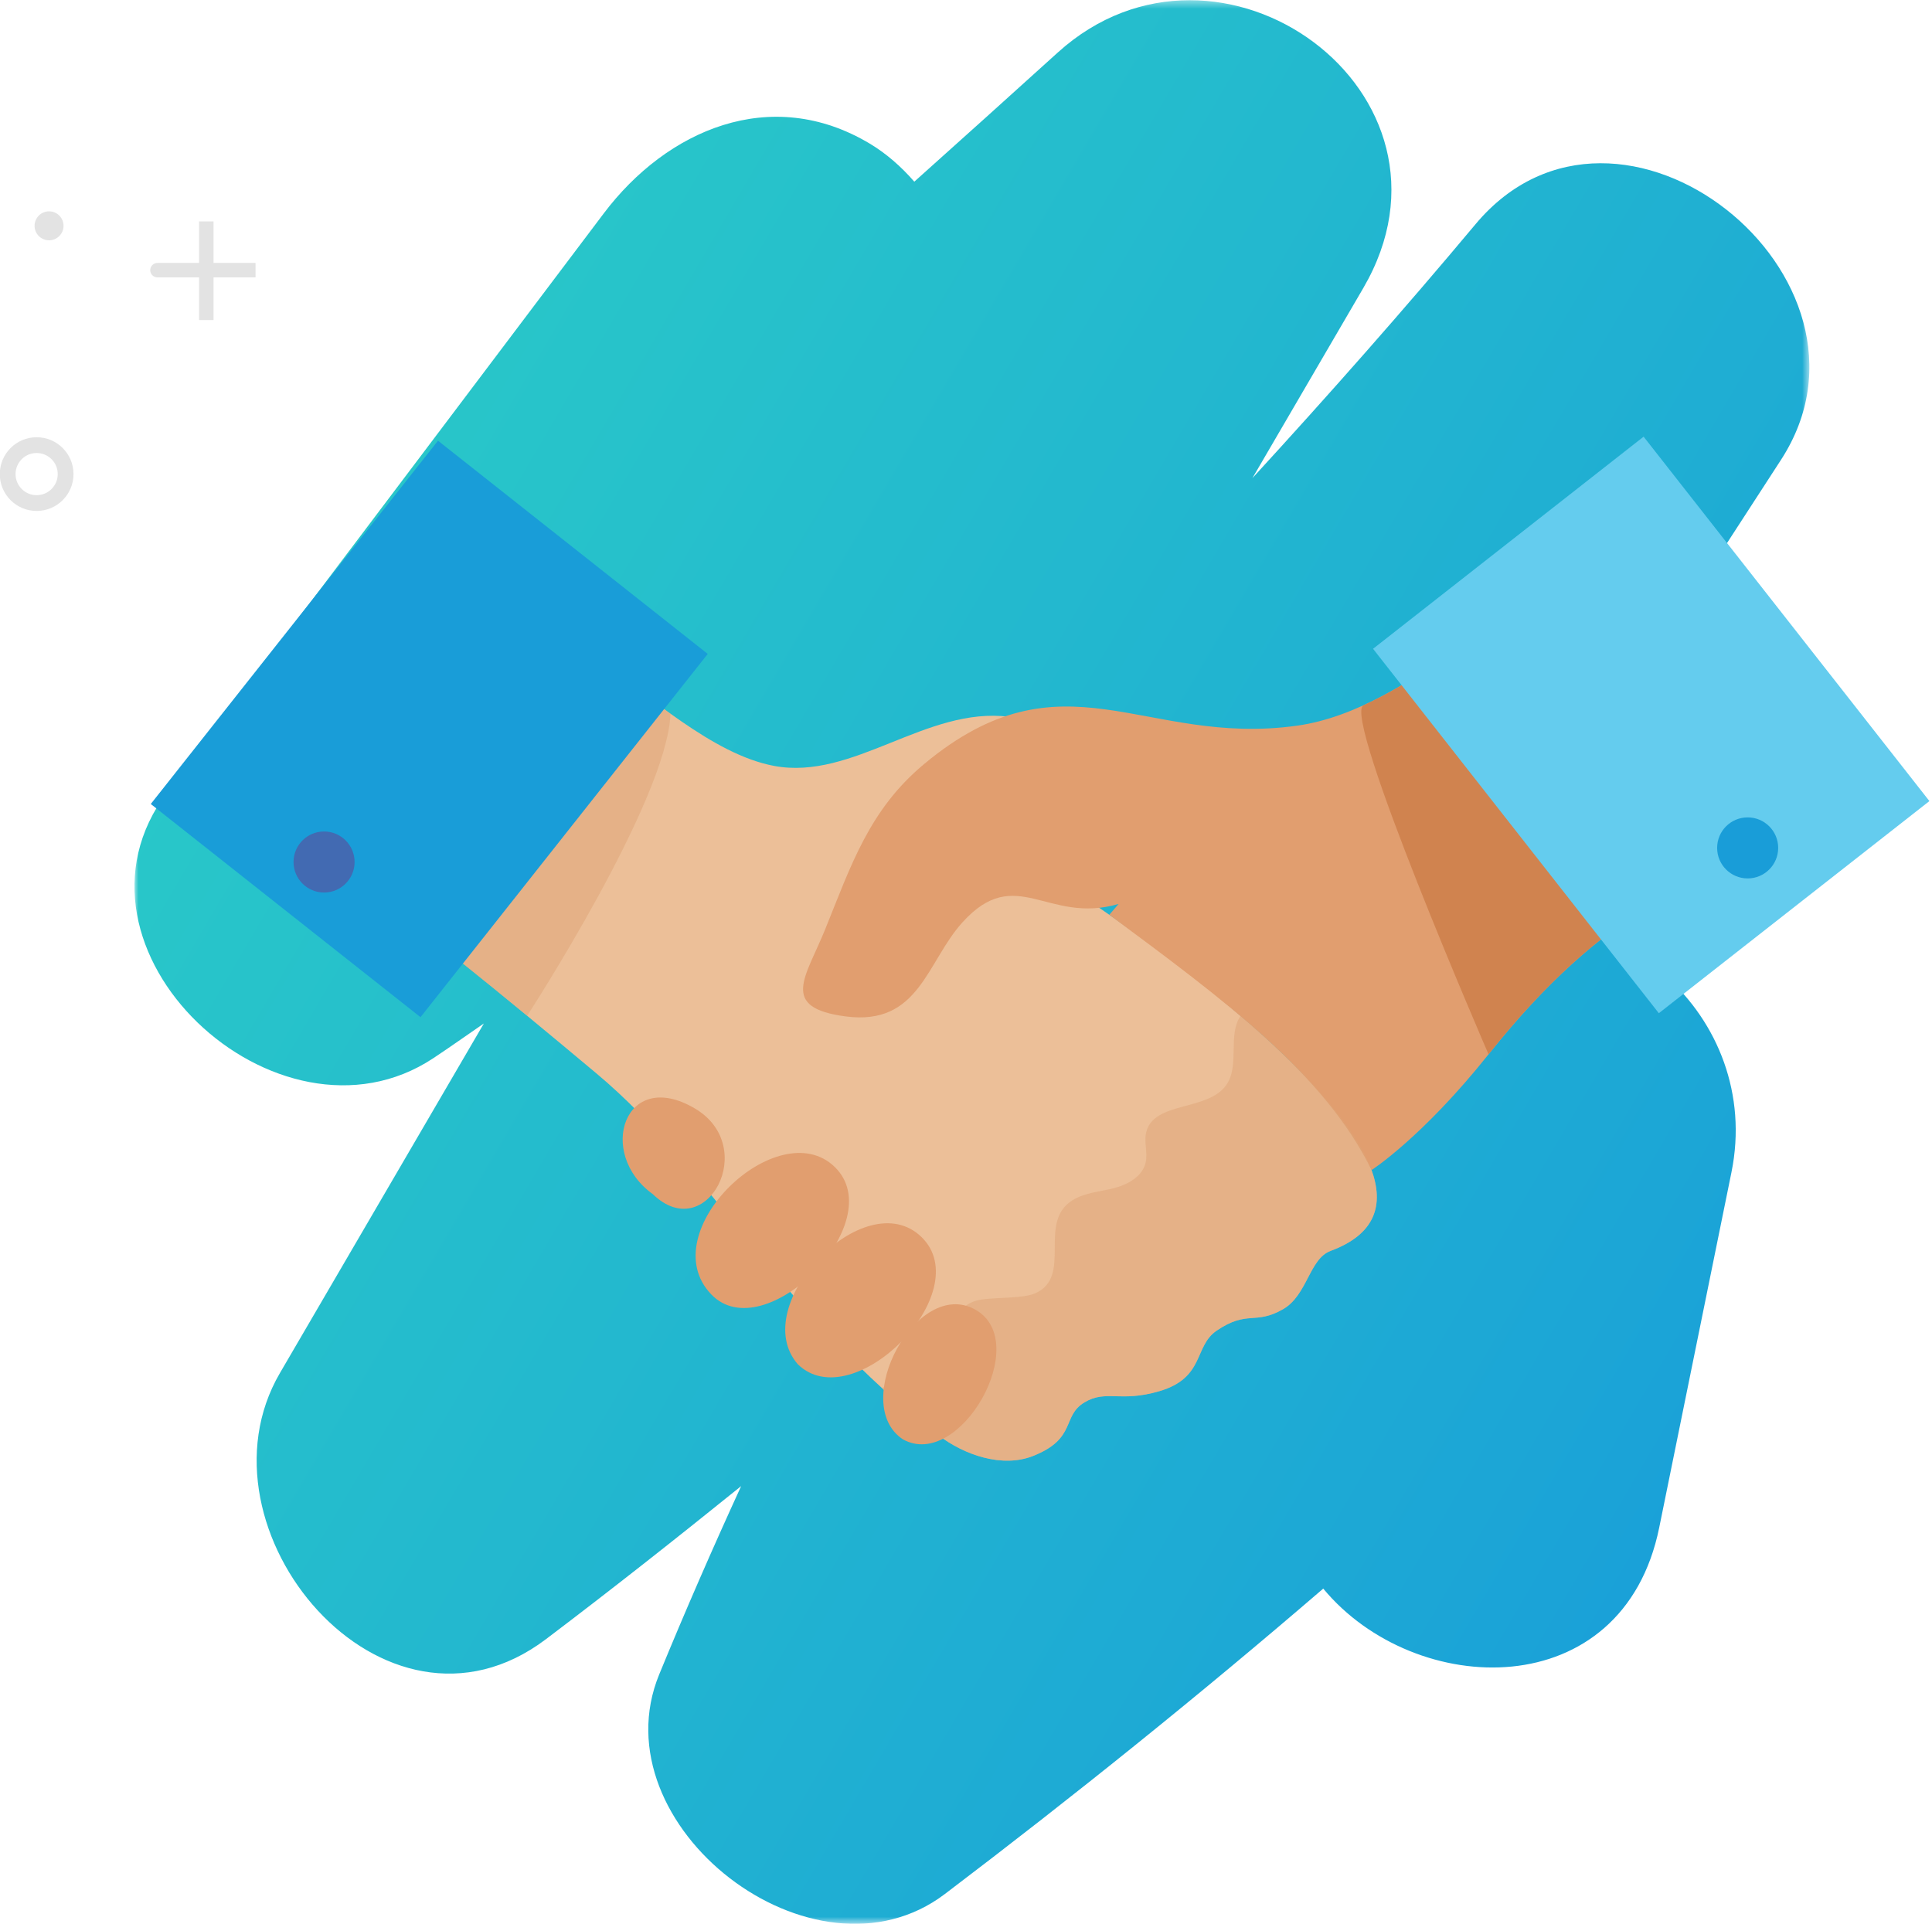 <?xml version="1.0" encoding="UTF-8"?> <svg xmlns="http://www.w3.org/2000/svg" xmlns:xlink="http://www.w3.org/1999/xlink" width="245px" height="244px" viewBox="0 0 245 244" version="1.1"><defs><polygon id="path-1" points="0 0.413 212.397 0.413 212.397 244.386 0 244.386"></polygon><linearGradient x1="-32.084%" y1="0%" x2="169.693%" y2="132.966%" id="linearGradient-3"><stop stop-color="#30DAC1" offset="0%"></stop><stop stop-color="#2ACBC7" offset="19%"></stop><stop stop-color="#1CA6D6" offset="55%"></stop><stop stop-color="#199ED9" offset="61%"></stop><stop stop-color="#257CD7" offset="100%"></stop></linearGradient></defs><g id="Page-1" stroke="none" stroke-width="1" fill="none" fill-rule="evenodd"><g id="Artboard-3-Copy" transform="translate(-168, -577)"><g id="Group-5" transform="translate(168, 576)"><g id="Group-4" transform="translate(0.87, 27.028)"><g id="Group-2" transform="translate(18.747, 2.055)" stroke="#E3E3E3" stroke-linejoin="round" stroke-width="1.836"><path d="M6.543,12.511 L6.543,0" id="XMLID_285_"></path><path d="M0.353,6.181 C0.118,6.181 4.263,6.181 12.788,6.181" id="XMLID_284_"></path></g><circle id="XMLID_283_" fill="#E3E3E3" fill-rule="nonzero" cx="5.351" cy="2.613" r="1.837"></circle><circle id="XMLID_229_" stroke="#E3E3E3" stroke-width="2" stroke-linecap="round" stroke-linejoin="round" cx="3.777" cy="34.101" r="3.674"></circle></g><g id="Group" transform="translate(17.053, 0.316)"><g id="Group-3" transform="translate(0, 0.298)"><mask id="mask-2" fill="white"><use xlink:href="#path-1"></use></mask><g id="Clip-2"></g><path d="M170.062,28.821 C160.893,39.781 151.428,50.492 141.769,61.023 C146.453,52.993 151.137,44.963 155.821,36.932 C170.275,12.155 137.557,-11.487 117.086,7.045 C111.034,12.524 104.972,17.987 98.891,23.428 C97.219,21.5 95.318,19.844 93.252,18.606 C80.704,11.09 67.485,16.876 59.508,27.454 C41.055,51.921 22.603,76.388 4.149,100.855 C-10.855,120.751 18.189,147.646 37.893,134.599 C40.058,133.166 42.164,131.658 44.305,130.195 C35.685,144.974 27.063,159.755 18.441,174.534 C6.89,194.338 31.613,223.846 52.185,208.278 C60.558,201.942 68.783,195.447 76.932,188.87 C73.321,196.743 69.85,204.696 66.544,212.745 C58.668,231.911 86.168,253.198 102.773,240.598 C119.181,228.146 135.187,215.263 150.749,201.868 C162.388,215.915 188.755,216.758 193.356,194.123 C196.409,179.102 199.463,164.083 202.517,149.061 C206.549,129.229 187.276,112.72 170.152,119.237 C182.723,98.827 195.809,78.732 208.797,58.707 C223.801,35.575 188.199,7.138 170.062,28.821" id="Fill-1" fill="url(#linearGradient-3)" mask="url(#mask-2)"></path></g><path d="M23.177,108.638 C35.319,117.523 47.045,127.166 58.577,136.822 C73.56,149.368 82.009,167.529 101.942,182.713 C105.245,185.228 110.046,186.891 113.953,185.344 C119.539,183.131 117.56,180.291 120.471,178.547 C123.213,176.903 124.984,178.586 129.937,177.136 C135.789,175.424 134.304,171.432 137.242,169.444 C141.158,166.793 142.081,168.775 145.653,166.729 C148.735,164.964 148.984,160.333 151.673,159.339 C174.512,150.89 123.857,116.411 116.505,111.992 C117.977,110.33 125.134,104.276 125.168,102.211 C125.18,101.456 123.1,99.361 122.782,98.818 C120.48,94.887 115.244,92.143 110.917,91.593 C100.393,90.255 91.142,99.724 81.091,97.82 C73.188,96.322 65.336,88.817 58.663,84.484 C52.852,80.71 47.062,76.905 41.278,73.093 C35.243,84.942 29.21,96.79 23.177,108.638" id="Fill-4" fill="#ECBF98"></path><path d="M189.741,66.758 C177.035,74.091 162.239,90.648 147.433,92.721 C127.963,95.447 117.811,82.857 100.118,97.601 C93.181,103.383 90.884,110.404 87.582,118.565 C85.122,124.642 81.739,128.48 90.167,129.594 C99.532,130.832 100.443,122.692 105.005,117.657 C111.797,110.159 115.748,117.966 124.8,115.333 C123.975,116.292 124.444,115.746 123.62,116.705 C138.151,127.488 150.933,136.902 156.875,149.085 C156.875,149.085 163.332,144.93 171.711,134.402 C186.461,115.871 197.386,112.378 215.498,103.273 C204.921,90.178 200.319,79.854 189.741,66.758" id="Fill-6" fill="#E19E6F"></path><path d="M189.741,66.758 C179.45,72.698 167.787,84.688 155.859,90.132 C153.06,91.409 171.711,134.402 171.711,134.402 C186.461,115.871 197.386,112.378 215.498,103.273 C204.921,90.178 200.319,79.854 189.741,66.758" id="Fill-8" fill="#D0834F"></path><polygon id="Fill-10" fill="#64CCEE" points="227.618 102.285 191.376 56.066 157.065 82.971 193.307 129.19"></polygon><path d="M67.974,91.201 C67.974,91.201 47.062,76.905 41.278,73.093 C35.244,84.941 29.21,96.79 23.177,108.638 C32.362,115.359 46.987,127.166 49.794,129.517 C49.794,129.517 67.57,102.197 67.974,91.201" id="Fill-12" fill-opacity="0.5" fill="#DFA477"></path><polygon id="Fill-14" fill="#199DD8" points="72.696 83.619 36.272 129.694 2.067 102.655 38.492 56.579"></polygon><path d="M27.913,110.012 C27.913,112.15 26.18,113.883 24.041,113.883 C21.904,113.883 20.171,112.15 20.171,110.012 C20.171,107.874 21.904,106.141 24.041,106.141 C26.18,106.141 27.913,107.874 27.913,110.012" id="Fill-16" fill="#426AB2"></path><path d="M208.441,108.223 C208.441,110.361 206.708,112.094 204.571,112.094 C202.432,112.094 200.7,110.361 200.7,108.223 C200.7,106.085 202.432,104.353 204.571,104.353 C206.708,104.353 208.441,106.085 208.441,108.223" id="Fill-18" fill="#199DD8"></path><path d="M140.267,129.523 C138.595,131.987 140.196,135.811 138.452,138.296 C136.089,141.665 129.214,140.314 128.291,144.324 C128.005,145.566 128.513,146.888 128.228,148.131 C127.82,149.904 125.954,150.934 124.189,151.382 C122.425,151.829 120.524,151.945 118.973,152.898 C114.388,155.717 119.107,162.633 114.155,164.741 C112.536,165.43 108.611,165.182 106.902,165.602 C103.608,166.409 102.434,170.863 101.628,174.157 C101.251,175.693 98.023,176.218 94.745,176.682 C96.98,178.73 99.362,180.746 101.943,182.712 C105.245,185.228 110.046,186.892 113.953,185.344 C119.539,183.131 117.561,180.291 120.471,178.547 C123.213,176.902 124.983,178.586 129.938,177.136 C135.788,175.424 134.303,171.432 137.242,169.443 C141.158,166.793 142.081,168.776 145.654,166.729 C148.735,164.964 148.984,160.334 151.673,159.339 C164.841,154.468 153.574,140.949 140.267,129.523" id="Fill-20" fill-opacity="0.5" fill="#DFA477"></path><path d="M65.734,152.14 C58.541,146.979 62.152,136.048 71.029,141.248 C79.326,146.109 72.501,158.698 65.734,152.14" id="Fill-22" fill="#E19E6F"></path><path d="M73.136,164.844 C65.579,156.956 81.623,141.73 88.798,148.684 C95.994,155.658 79.887,171.892 73.136,164.844" id="Fill-24" fill="#E19E6F"></path><path d="M84.133,173.728 C77.592,166.271 92.621,150.614 99.796,157.569 C106.992,164.543 91.141,180.52 84.133,173.728" id="Fill-26" fill="#E19E6F"></path><path d="M97.448,183.237 C90.605,178.703 99.204,162.649 106.613,166.774 C113.977,170.874 104.654,187.249 97.448,183.237" id="Fill-28" fill="#E19E6F"></path></g></g></g></g></svg> 